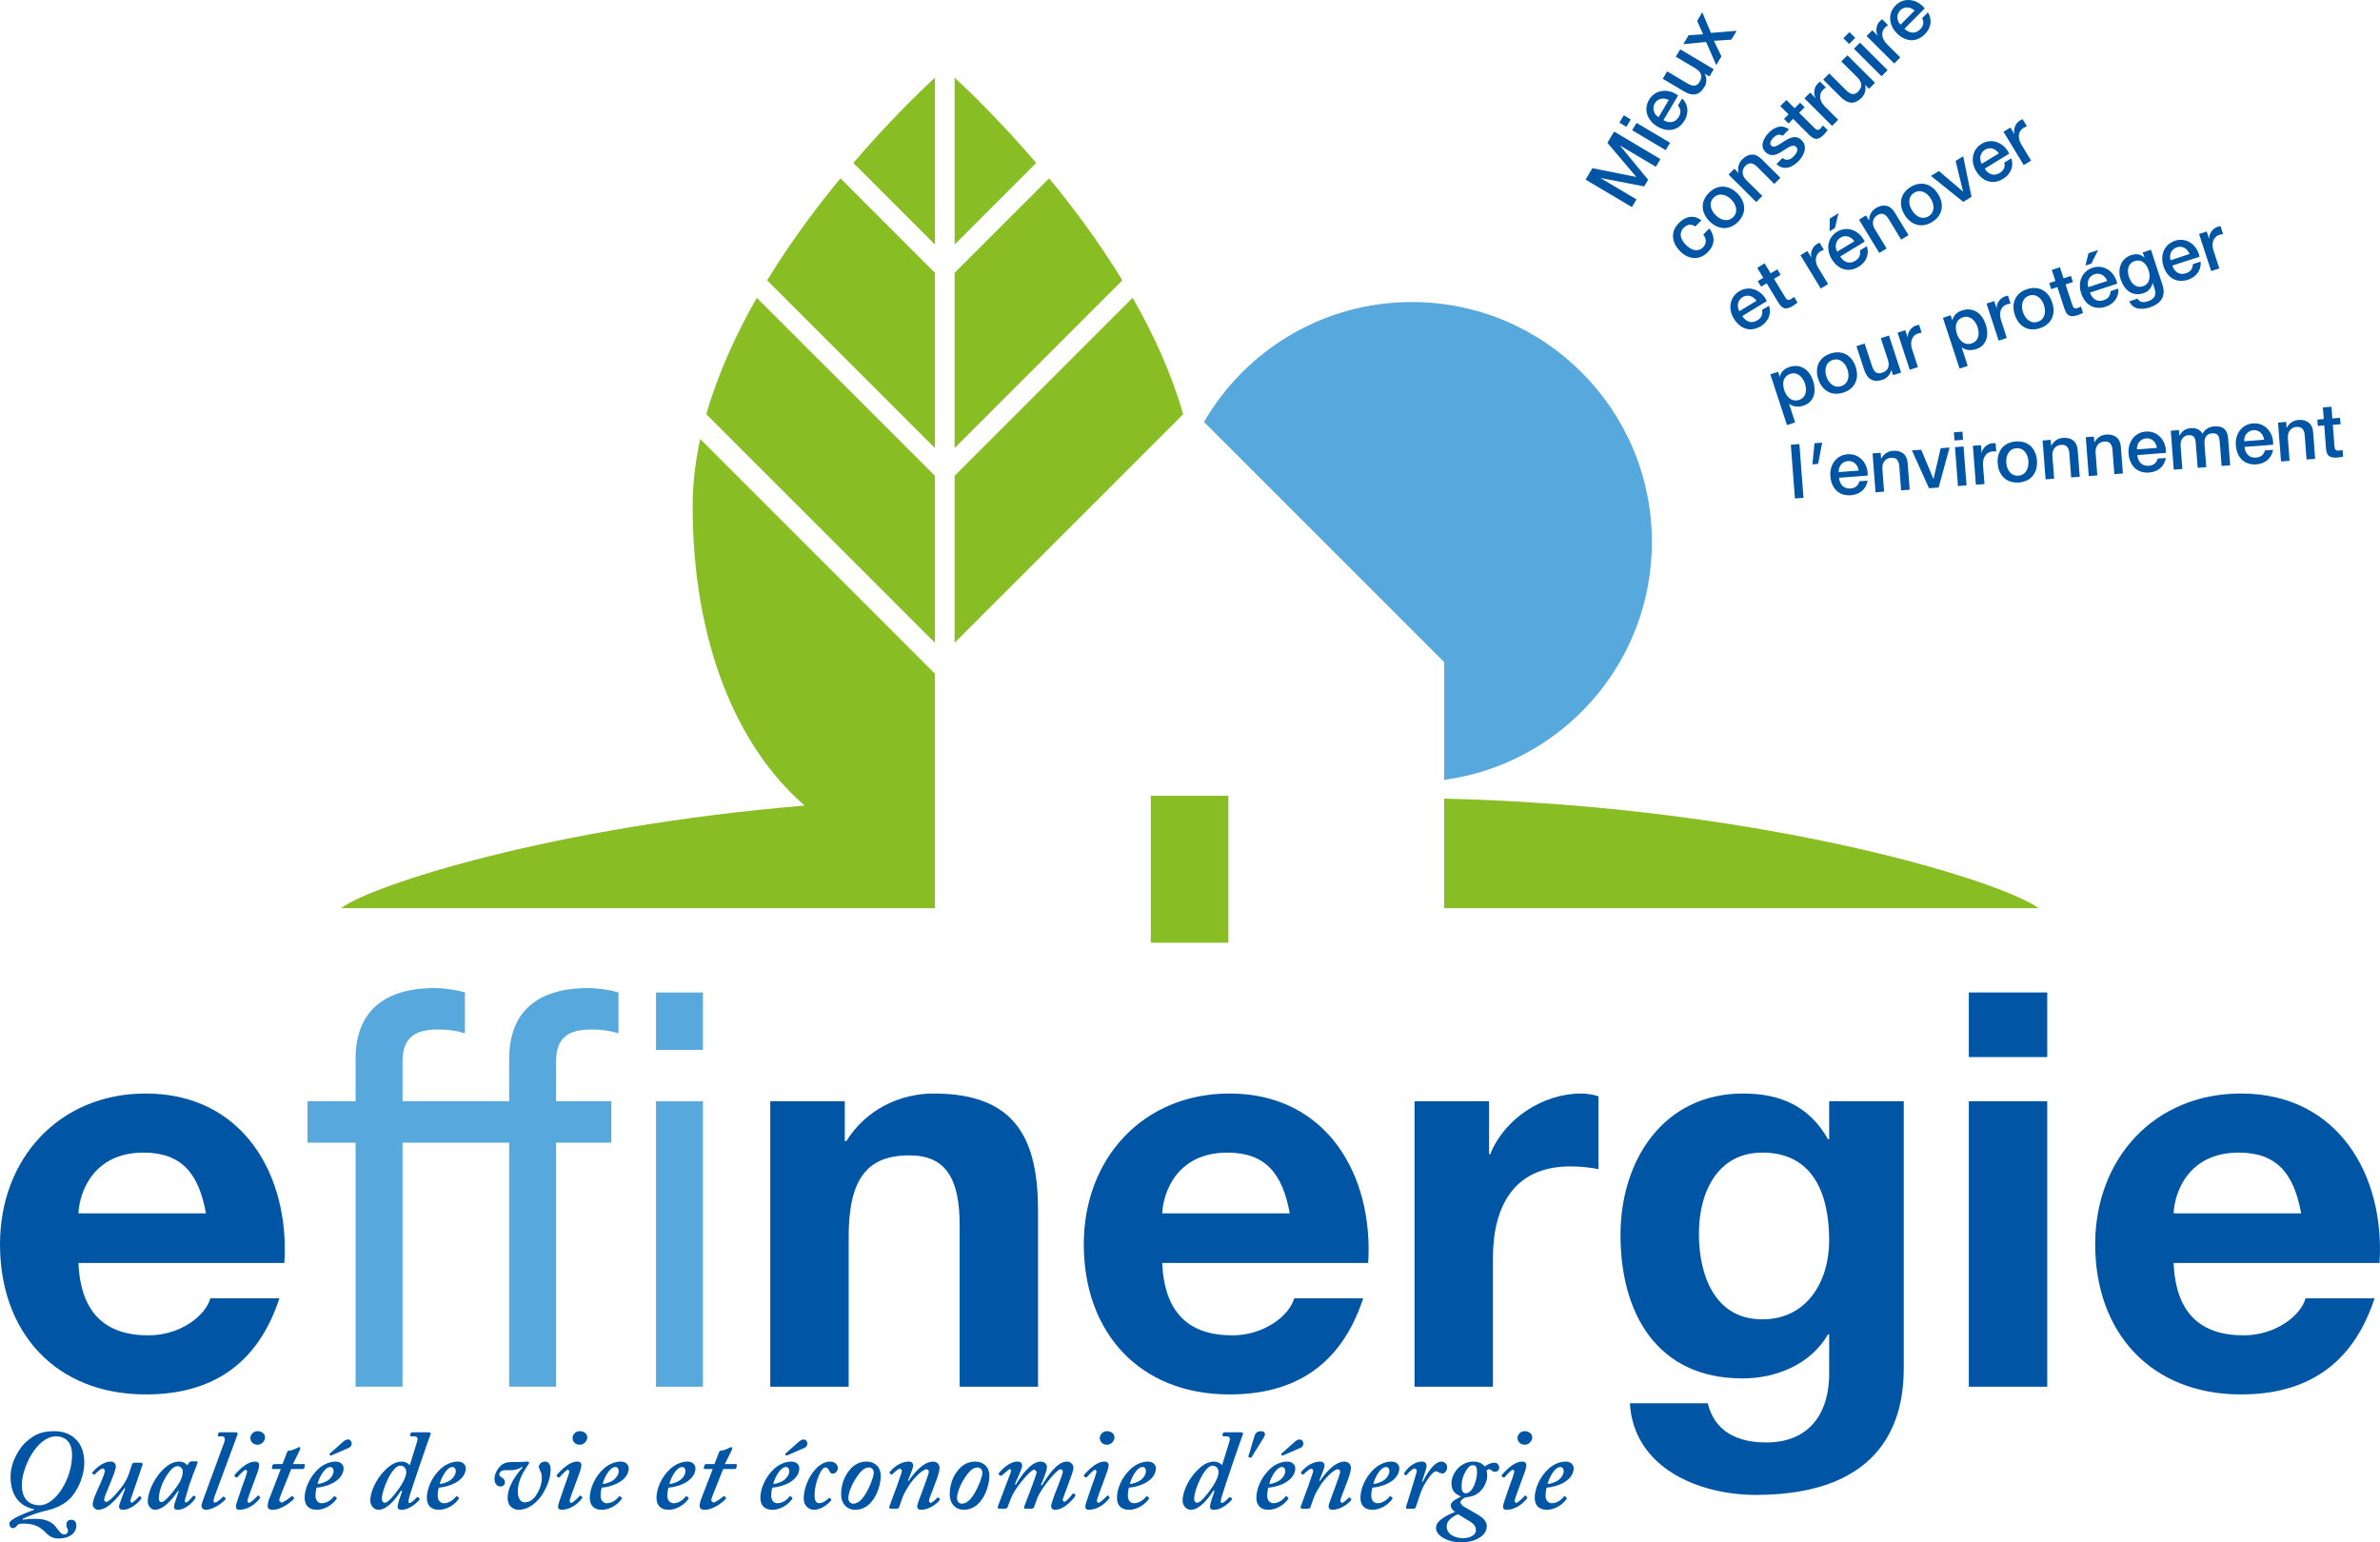 <?xml version="1.0" encoding="UTF-8"?><svg id="Calque_1" xmlns="http://www.w3.org/2000/svg" viewBox="0 0 142.874 92.597"><path d="m12.364,72.85c-.43-2.388-1.457-3.647-3.746-3.647-2.982,0-3.845,2.32-3.909,3.647h7.655Zm-7.655,2.981c.132,2.985,1.592,4.344,4.21,4.344,1.887,0,3.413-1.161,3.711-2.222h4.143c-1.328,4.044-4.143,5.769-8.02,5.769-5.405,0-8.753-3.712-8.753-9.016,0-5.139,3.548-9.051,8.753-9.051,5.834,0,8.649,4.905,8.318,10.176H4.709Z" style="fill:#0056a4;"/><path d="m35.536,61.81c.5,0,1.096.065,1.593.233v-2.455c-.53-.165-1.293-.264-1.824-.264-3.082,0-4.738,1.459-4.738,4.243v2.552h-6.403v-2.387c0-1.49.798-1.922,2.155-1.922.498,0,1.096.065,1.592.233v-2.455c-.531-.165-1.292-.264-1.824-.264-3.082,0-4.74,1.459-4.74,4.243v2.552h-2.884v2.486h2.884v14.652h2.817v-14.652h6.403v14.652h2.816v-14.652h3.316v-2.486h-3.316v-2.387c0-1.49.796-1.922,2.153-1.922" style="fill:#56a8dd;"/><path d="m42.199,63.037h-2.817v-3.447h2.817v3.447Zm-2.818,3.081h2.817v17.141h-2.817v-17.141Z" style="fill:#56a8dd;"/><path d="m46.24,66.118h4.473v2.387h.1c1.195-1.922,3.25-2.85,5.24-2.85,5.003,0,6.262,2.818,6.262,7.063v10.541h-4.705v-9.681c0-2.817-.829-4.21-3.016-4.21-2.553,0-3.648,1.425-3.648,4.906v8.985h-4.706v-17.141Z" style="fill:#0056a4;"/><path d="m77.426,72.85c-.432-2.388-1.459-3.647-3.744-3.647-2.985,0-3.847,2.32-3.914,3.647h7.658Zm-7.658,2.981c.133,2.985,1.592,4.344,4.21,4.344,1.892,0,3.414-1.161,3.713-2.222h4.142c-1.324,4.044-4.142,5.769-8.021,5.769-5.402,0-8.751-3.712-8.751-9.016,0-5.139,3.546-9.051,8.751-9.051,5.834,0,8.652,4.905,8.321,10.176h-12.365Z" style="fill:#0056a4;"/><path d="m84.917,66.118h4.474v3.184h.068c.86-2.156,3.181-3.647,5.468-3.647.333,0,.73.067,1.028.165v4.377c-.431-.1-1.127-.165-1.689-.165-3.449,0-4.643,2.485-4.643,5.503v7.724h-4.706v-17.141Z" style="fill:#0056a4;"/><path d="m109.807,74.474c0-2.786-.96-5.271-4.01-5.271-2.652,0-3.81,2.32-3.81,4.872,0,2.453.927,5.139,3.81,5.139,2.684,0,4.01-2.287,4.01-4.74m4.478,7.688c0,2.82-.996,7.593-8.885,7.593-3.383,0-7.325-1.592-7.557-5.503h4.674c.431,1.757,1.856,2.354,3.512,2.354,2.619,0,3.814-1.791,3.778-4.244v-2.255h-.064c-1.029,1.79-3.083,2.654-5.141,2.654-5.135,0-7.322-3.912-7.322-8.62,0-4.442,2.553-8.486,7.358-8.486,2.254,0,3.979.764,5.105,2.752h.064v-2.289h4.478v16.044Z" style="fill:#0056a4;"/><path d="m122.898,63.467h-4.707v-3.879h4.707v3.879Zm-4.707,2.651h4.707v17.141h-4.707v-17.141Z" style="fill:#0056a4;"/><path d="m138.14,72.85c-.43-2.388-1.459-3.647-3.747-3.647-2.982,0-3.844,2.32-3.91,3.647h7.657Zm-7.657,2.981c.13,2.985,1.589,4.344,4.211,4.344,1.888,0,3.412-1.161,3.712-2.222h4.143c-1.328,4.044-4.143,5.769-8.02,5.769-5.405,0-8.753-3.712-8.753-9.016,0-5.139,3.548-9.051,8.753-9.051,5.834,0,8.649,4.905,8.318,10.176h-12.364Z" style="fill:#0056a4;"/><path d="m4.328,87.354c0-.667-.313-1.114-.965-1.114-1.156,0-2.052,1.876-2.052,2.913,0,1.168.816,1.225,1.06,1.225.977,0,1.957-1.606,1.957-3.024m-2.951,3.893c.152-.027.369-.055.775-.055.68,0,1.02.244,1.224.516.218.3.338.423.478.423.147,0,.23-.123.23-.219l-.043-.161c-.04-.057-.054-.11-.054-.218,0-.163.111-.286.3-.286.232,0,.296.189.296.34,0,.504-.473.786-1.059.786-.337,0-.554-.121-.773-.352-.299-.299-.624-.544-1.345-.544-.206,0-.3.029-.34.07-.081.121-.191.204-.285.204-.163,0-.217-.164-.217-.287,0-.272,1.088-.665,1.482-.816v-.04c-.816-.149-1.413-.774-1.413-1.95,0-.936.597-1.792.924-2.078.406-.34.773-.652,1.696-.652,1.021,0,1.808.625,1.808,1.896,0,.651-.272,1.466-.774,2.064-.38.433-.965.68-1.386.777-.503.106-1.211.351-1.535.527l.011.055Z" style="fill:#0056a4;"/><path d="m7.947,87.863l.094-.04h.463l.068.08-.477,1.387c-.19.544-.273.814-.273.855l.069.082c.096,0,.356-.257.449-.38l.068-.005.081.059v.069c-.066.11-.557.678-1.126.678-.137,0-.218-.08-.218-.204,0-.094.298-.867.373-1.065l-.048-.028c-.271.386-.921,1.297-1.589,1.297-.163,0-.314-.177-.314-.312,0-.256.164-.612.442-1.231.191-.421.293-.737.293-.834l-.121-.109c-.11,0-.368.23-.491.366h-.075l-.073-.066v-.055c.108-.122.551-.653,1.128-.653.189,0,.283.149.283.287,0,.161-.127.522-.386,1.134-.171.402-.319.768-.319.905l.109.107c.229,0,.897-.802,1.073-1.088.123-.189.223-.365.313-.625l.204-.611Z" style="fill:#0056a4;"/><path d="m10.813,88.936c.096-.19.162-.394.162-.611,0-.107-.122-.299-.31-.299-.179,0-.382.162-.557.414-.383.536-.573,1.148-.573,1.53,0,.149.056.217.163.217.258,0,.992-.994,1.115-1.251m1.019-1.195l.04.068c-.123.286-.448,1.156-.501,1.33-.027.123-.287.912-.287.995l.081.081c.096,0,.369-.328.421-.395l.069-.02.081.06v.083c-.067.137-.542.705-1.071.705-.152,0-.219-.066-.219-.177,0-.093.04-.244.285-.951l-.041-.013c-.284.421-.842,1.141-1.399,1.141-.177,0-.421-.204-.421-.487,0-.911.951-2.407,1.861-2.407.299,0,.434.124.517.23l.109-.187.108-.056h.367Z" style="fill:#0056a4;"/><path d="m13.442,86.654c.089-.237.082-.415-.123-.415h-.218l-.026-.054.04-.156.056-.033h1.045l.053.101-1.372,3.709c-.066.177-.136.409,0,.409.137,0,.408-.26.488-.355l.071.015.08.068v.081c-.026.04-.61.624-1.209.624-.121,0-.231-.108-.231-.246,0-.107.148-.487.217-.678l1.129-3.07Z" style="fill:#0056a4;"/><path d="m15.03,86.335c0-.204.191-.408.421-.408.299,0,.461.191.461.379,0,.179-.175.436-.447.436-.3,0-.435-.218-.435-.407m-.055,3.375c-.096.259-.121.369-.121.434l.081.097c.134-.014.488-.381.53-.435l.06-.008.075.076.014.069c-.038.053-.516.705-1.256.705-.144,0-.197-.082-.197-.19,0-.137.123-.448.377-1.209l.191-.531c.057-.19.109-.311.109-.394l-.08-.081c-.11,0-.423.354-.516.462h-.081l-.07-.06-.027-.061c.04-.043.652-.831,1.251-.831.164,0,.244.083.244.217,0,.136-.08.389-.203.708l-.381,1.032Z" style="fill:#0056a4;"/><path d="m16.882,89.697c-.053.15-.121.313-.121.395l.121.123c.157,0,.579-.341.618-.38h.07l.075.079.011.056c-.079.11-.689.679-1.303.679-.201,0-.286-.11-.286-.204,0-.123.029-.258.069-.381l.721-1.862h-.504l-.038-.068.051-.174.07-.056h.523l.277-.721c.029-.067.055-.081.176-.093.139-.015.409-.136.463-.178l.109-.041.042.138-.442.895h.698l.028.067-.054.199-.069.032h-.705l-.6,1.495Z" style="fill:#0056a4;"/><path d="m19.885,87.388h-.055l-.048-.06.009-.049.815-.721c.093-.081.189-.134.283-.134.219,0,.354.373.029.514l-1.033.45Zm-.822,1.711c.123,0,.448-.081.678-.257.15-.123.285-.326.285-.517,0-.123-.054-.244-.202-.244-.342,0-.681.653-.761,1.018m1.134.81l.021.062c-.15.244-.611.677-1.209.677-.448,0-.721-.246-.721-.72,0-.529.287-1.249.842-1.753.273-.245.652-.421,1.019-.421.313,0,.477.206.477.402,0,.346-.233.658-.625.877-.367.189-.734.271-.992.285-.027.068-.067.259-.067.502,0,.272.175.435.365.435.313,0,.584-.204.734-.408l.054-.013.102.075Z" style="fill:#0056a4;"/><path d="m24.022,87.998c-.477,0-1.1,1.441-1.1,1.999,0,.148.082.231.176.231.204,0,.595-.491.855-.858.19-.257.435-.705.435-.978,0-.209-.129-.394-.366-.394m1.724-2.003c.095,0,.123.067.103.115-.103.245-1.189,3.41-1.296,3.833-.044.202-.058.298.039.298.108,0,.395-.298.433-.34l.075-.006.089.076v.066c-.053.068-.544.612-1.086.612-.15,0-.233-.053-.233-.176,0-.165.139-.572.273-.953l-.067-.027c-.327.531-.857,1.156-1.346,1.156-.299,0-.503-.271-.503-.557,0-.476.313-1.249.876-1.813.177-.177.539-.525,1.011-.525.193,0,.369.082.486.218l.455-1.473c.04-.123,0-.26-.178-.26h-.203l-.054-.04.025-.164.11-.04h.991Z" style="fill:#0056a4;"/><path d="m26.4,89.099c.121,0,.448-.081.676-.257.15-.123.287-.326.287-.517,0-.123-.054-.244-.202-.244-.34,0-.681.653-.761,1.018m1.134.81l.019.062c-.148.244-.611.677-1.209.677-.45,0-.719-.246-.719-.72,0-.529.285-1.249.84-1.753.273-.245.654-.421,1.021-.421.311,0,.475.206.475.402,0,.346-.231.658-.625.877-.367.189-.732.271-.992.285-.027.068-.067.259-.067.502,0,.272.175.435.365.435.313,0,.584-.204.734-.408l.054-.013.104.075Z" style="fill:#0056a4;"/><path d="m30.352,88.271c-.259,0-.366.109-.381.257.015.11.122.164.192.206.04.024.147.107.147.258,0,.148-.081.257-.284.257-.149,0-.341-.136-.341-.461,0-.288.178-.572.271-.68.137-.149.287-.327.776-.327.761,0,.842-.028.926-.028.081,0,.147.042.081.137-.26.407-.655.939-.655,1.665,0,.461.21.646.395.646.272,0,.464-.121.611-.3.286-.367.435-.776.435-1.167,0-.177-.02-.3-.086-.397l-.096-.256c0-.137.121-.328.393-.328.218,0,.319.245.319.435,0,.396-.095.857-.447,1.455-.325.544-.869,1.006-1.481,1.006-.206,0-.353-.081-.485-.212-.094-.086-.169-.276-.169-.494,0-.246.069-.53.178-.77.189-.427.509-.836.721-1.065l-.043-.041c-.134.135-.447.204-.638.204h-.339Z" style="fill:#0056a4;"/><path d="m34.371,86.335c0-.204.19-.408.421-.408.3,0,.463.191.463.379,0,.179-.177.436-.45.436-.298,0-.434-.218-.434-.407m-.054,3.375c-.094.259-.123.369-.123.434l.083.097c.136-.014.49-.381.528-.435l.062-.008.077.076.013.069c-.042.053-.519.705-1.259.705-.142,0-.196-.082-.196-.19,0-.137.121-.448.381-1.209l.19-.531c.054-.19.109-.311.109-.394l-.084-.081c-.106,0-.419.354-.515.462h-.081l-.067-.06-.027-.061c.038-.043.651-.831,1.249-.831.162,0,.244.083.244.217,0,.136-.082.389-.203.708l-.381,1.032Z" style="fill:#0056a4;"/><path d="m36.178,89.099c.123,0,.45-.081.68-.257.15-.123.285-.326.285-.517,0-.123-.054-.244-.203-.244-.341,0-.679.653-.762,1.018m1.137.81l.019.062c-.151.244-.612.677-1.209.677-.447,0-.721-.246-.721-.72,0-.529.287-1.249.842-1.753.272-.245.654-.421,1.02-.421.312,0,.476.206.476.402,0,.346-.232.658-.625.877-.367.189-.733.271-.992.285-.028.068-.07.259-.07.502,0,.272.18.435.367.435.315,0,.586-.204.735-.408l.055-.013.103.075Z" style="fill:#0056a4;"/><path d="m40.185,89.099c.121,0,.45-.081.678-.257.15-.123.287-.326.287-.517,0-.123-.054-.244-.204-.244-.34,0-.68.653-.761,1.018m1.136.81l.02.062c-.151.244-.612.677-1.211.677-.449,0-.719-.246-.719-.72,0-.529.284-1.249.842-1.753.272-.245.653-.421,1.018-.421.314,0,.478.206.478.402,0,.346-.232.658-.627.877-.365.189-.733.271-.992.285-.026.068-.068.259-.068.502,0,.272.177.435.367.435.313,0,.584-.204.735-.408l.053-.013.104.075Z" style="fill:#0056a4;"/><path d="m42.816,89.697c-.054.15-.123.313-.123.395l.123.123c.155,0,.577-.341.617-.38h.069l.071.079.015.056c-.081.11-.691.679-1.303.679-.203,0-.286-.11-.286-.204,0-.123.027-.258.067-.381l.721-1.862h-.502l-.042-.068.055-.174.068-.056h.523l.279-.721c.029-.067.053-.081.176-.093.135-.015.408-.136.462-.178l.108-.041.042.138-.442.895h.699l.029.067-.054.199-.069.032h-.705l-.598,1.495Z" style="fill:#0056a4;"/><path d="m47.242,87.388h-.053l-.051-.06.009-.049.816-.721c.094-.081.191-.134.284-.134.217,0,.355.373.028.514l-1.033.45Zm-.821,1.711c.121,0,.448-.081.678-.257.149-.123.285-.326.285-.517,0-.123-.056-.244-.204-.244-.338,0-.678.653-.759,1.018m1.134.81l.02.062c-.15.244-.612.677-1.211.677-.447,0-.718-.246-.718-.72,0-.529.285-1.249.841-1.753.272-.245.651-.421,1.02-.421.312,0,.476.206.476.402,0,.346-.232.658-.625.877-.367.189-.735.271-.994.285-.026.068-.066.259-.066.502,0,.272.175.435.365.435.315,0,.585-.204.735-.408l.053-.013.104.075Z" style="fill:#0056a4;"/><path d="m49.891,89.997l.014.067c-.102.151-.545.585-1.046.585-.271,0-.611-.212-.611-.673,0-.952.74-2.222,1.582-2.222.351,0,.469.26.469.381,0,.19-.15.341-.285.341-.109,0-.19-.042-.232-.165-.041-.093-.102-.204-.21-.204-.15,0-.279.164-.408.464-.171.405-.265.828-.265,1.194,0,.34.1.489.279.489.217,0,.482-.202.563-.299l.054-.026.096.068Z" style="fill:#0056a4;"/><path d="m51.989,89.649c.25-.427.462-.993.462-1.234,0-.152-.096-.308-.292-.308-.279,0-.539.239-.869.796-.225.38-.362.786-.362,1.059,0,.183.137.319.287.319.265,0,.509-.19.774-.632m-1.495.069c0-.571.19-1.115.571-1.53.271-.298.598-.434.965-.434.394,0,.842.244.842.857,0,.434-.177,1.14-.585,1.588-.257.299-.571.449-.978.449-.402,0-.815-.305-.815-.93" style="fill:#0056a4;"/><path d="m53.958,90.539l-.095.042h-.434l-.055-.088.463-1.257c.147-.434.31-.856.31-.952l-.101-.109c-.121,0-.388.244-.495.353l-.063.008-.072-.075-.016-.068c.097-.122.545-.639,1.162-.639.198,0,.258.137.258.23,0,.15-.197.615-.318.912l.041.027c.203-.312.83-1.169,1.474-1.169.251,0,.385.19.385.38,0,.177-.086.496-.364,1.196-.178.45-.273.707-.273.803l.083.108c.093,0,.353-.23.42-.327l.081.015.068.055v.08c-.079.11-.557.585-1.127.585-.15,0-.232-.081-.232-.204s.19-.584.407-1.181c.101-.288.294-.803.294-.884,0-.109-.061-.163-.157-.163-.203,0-.775.542-1.059,1.006-.137.217-.258.42-.368.691l-.217.625Z" style="fill:#0056a4;"/><path d="m58.508,89.649c.25-.427.464-.993.464-1.234,0-.152-.096-.308-.296-.308-.275,0-.533.239-.867.796-.224.38-.358.786-.358,1.059,0,.183.134.319.283.319.264,0,.508-.19.774-.632m-1.495.069c0-.571.189-1.115.572-1.53.272-.298.597-.434.963-.434.395,0,.845.244.845.857,0,.434-.178,1.14-.585,1.588-.26.299-.571.449-.981.449-.399,0-.814-.305-.814-.93" style="fill:#0056a4;"/><path d="m60.357,89.236c.156-.421.347-.85.347-.951l-.088-.096-.49.408h-.083l-.082-.068-.013-.068c.137-.163.624-.707,1.12-.707.206,0,.294.095.294.244,0,.191-.38.954-.438,1.115l.058.026c.284-.474.882-1.385,1.494-1.385.231,0,.374.158.374.319,0,.252-.252.836-.361,1.08l.055.028c.367-.57.896-1.427,1.521-1.427.244,0,.375.211.375.369,0,.196-.171.583-.375,1.167-.135.393-.272.679-.272.79l.083.094c.149,0,.475-.436.516-.491l.054-.018.097.058.012.097c-.029.041-.599.829-1.223.829-.151,0-.232-.11-.232-.204,0-.15.151-.571.41-1.223.209-.53.29-.761.29-.87,0-.081-.046-.136-.141-.136-.164,0-.709.613-1.13,1.25-.04.068-.163.245-.257.477l-.212.583-.101.056h-.429l-.066-.071.429-1.126c.175-.476.344-.924.344-1.018l-.142-.136c-.164,0-.694.57-1.086,1.14-.095.136-.206.326-.314.572l-.224.583-.099.056h-.43l-.056-.083.471-1.263Z" style="fill:#0056a4;"/><path d="m66.022,86.335c0-.204.19-.408.421-.408.3,0,.461.191.461.379,0,.179-.177.436-.448.436-.3,0-.434-.218-.434-.407m-.056,3.375c-.094.259-.119.369-.119.434l.079.097c.136-.014.49-.381.53-.435l.061-.008.076.076.013.069c-.042.053-.515.705-1.259.705-.142,0-.196-.082-.196-.19,0-.137.123-.448.381-1.209l.19-.531c.056-.19.109-.311.109-.394l-.084-.081c-.106,0-.419.354-.515.462h-.081l-.067-.06-.027-.061c.04-.043.651-.831,1.249-.831.162,0,.246.083.246.217,0,.136-.084.389-.205.708l-.381,1.032Z" style="fill:#0056a4;"/><path d="m67.828,89.099c.123,0,.448-.081.681-.257.147-.123.284-.326.284-.517,0-.123-.054-.244-.206-.244-.338,0-.678.653-.759,1.018m1.134.81l.02.062c-.149.244-.612.677-1.209.677-.447,0-.721-.246-.721-.72,0-.529.286-1.249.846-1.753.27-.245.649-.421,1.016-.421.316,0,.475.206.475.402,0,.346-.229.658-.625.877-.365.189-.732.271-.991.285-.028.068-.066.259-.066.502,0,.272.175.435.365.435.314,0,.584-.204.736-.408l.052-.013.102.075Z" style="fill:#0056a4;"/><path d="m72.786,87.998c-.477,0-1.101,1.441-1.101,1.999,0,.148.082.231.179.231.201,0,.597-.491.852-.858.193-.257.435-.705.435-.978,0-.209-.129-.394-.365-.394m1.726-2.003c.096,0,.123.067.1.115-.1.245-1.186,3.41-1.296,3.833-.04.202-.056.298.041.298.109,0,.393-.298.434-.34l.075-.006.09.076v.066c-.055.068-.546.612-1.089.612-.151,0-.231-.053-.231-.176,0-.165.138-.572.273-.953l-.069-.027c-.325.531-.856,1.156-1.346,1.156-.298,0-.502-.271-.502-.557,0-.476.312-1.249.877-1.813.177-.177.536-.525,1.013-.525.189,0,.365.082.482.218l.454-1.473c.042-.123,0-.26-.177-.26h-.203l-.054-.04.026-.164.108-.04h.994Z" style="fill:#0056a4;"/><path d="m74.929,87.475c.096-.271.335-1.153.411-1.344.087-.163.226-.203.389-.203.136,0,.222.081.204.23-.01.108-.583.952-.821,1.373l-.183-.056Z" style="fill:#0056a4;"/><path d="m77.016,87.388h-.053l-.049-.06.009-.049.813-.721c.097-.081.192-.134.285-.134.219,0,.354.373.03.514l-1.035.45Zm-.821,1.711c.121,0,.448-.081.677-.257.151-.123.286-.326.286-.517,0-.123-.054-.244-.202-.244-.34,0-.68.653-.761,1.018m1.134.81l.02.062c-.149.244-.612.677-1.208.677-.448,0-.719-.246-.719-.72,0-.529.283-1.249.841-1.753.27-.245.651-.421,1.018-.421.312,0,.476.206.476.402,0,.346-.232.658-.625.877-.366.189-.733.271-.991.285-.029.068-.069.259-.069.502,0,.272.18.435.365.435.315,0,.586-.204.736-.408l.054-.013.102.075Z" style="fill:#0056a4;"/><path d="m78.652,90.539l-.095.042h-.434l-.053-.088.461-1.257c.149-.434.31-.856.31-.952l-.098-.109c-.124,0-.388.244-.497.353l-.062.008-.075-.075-.013-.068c.094-.122.544-.639,1.16-.639.198,0,.258.137.258.23,0,.15-.195.615-.318.912l.042.027c.203-.312.828-1.169,1.475-1.169.251,0,.385.19.385.38,0,.177-.088.496-.367,1.196-.177.45-.272.707-.272.803l.083.108c.093,0,.352-.23.422-.327l.079.015.07.055v.08c-.081.11-.559.585-1.129.585-.15,0-.23-.081-.23-.204s.19-.584.405-1.181c.103-.288.294-.803.294-.884,0-.109-.06-.163-.156-.163-.204,0-.775.542-1.059,1.006-.137.217-.258.42-.367.691l-.219.625Z" style="fill:#0056a4;"/><path d="m82.442,89.099c.121,0,.45-.081.679-.257.151-.123.286-.326.286-.517,0-.123-.054-.244-.204-.244-.34,0-.678.653-.761,1.018m1.136.81l.02.062c-.151.244-.612.677-1.209.677-.45,0-.722-.246-.722-.72,0-.529.285-1.249.845-1.753.27-.245.651-.421,1.016-.421.313,0,.475.206.475.402,0,.346-.229.658-.623.877-.366.189-.736.271-.991.285-.028.068-.07.259-.07.502,0,.272.177.435.367.435.312,0,.586-.204.735-.408l.053-.013.104.075Z" style="fill:#0056a4;"/><path d="m84.443,90.582l-.052-.057.338-1.098c.102-.34.327-1.034.327-1.156l-.123-.109c-.121,0-.394.258-.49.396l-.067.012-.081-.052v-.071c.123-.202.517-.693,1.072-.693.204,0,.274.137.274.26,0,.121-.124.474-.274.922l.049.029c.176-.38.659-1.211,1.107-1.211.19,0,.353.137.353.341s-.163.38-.286.38l-.202-.055c-.055-.039-.096-.081-.19-.081-.19,0-.571.556-.775.951-.069.149-.142.326-.217.558l-.233.692-.08.042h-.45Z" style="fill:#0056a4;"/><path d="m88.601,91.876c0-.298-.19-.427-.475-.596-.069-.04-.503-.299-.605-.367-.416.19-.673.421-.673.732,0,.477.488.708.992.708.338,0,.761-.156.761-.477m.067-3.49c0-.264-.053-.416-.244-.416-.15,0-.258.083-.375.266-.263.42-.305.693-.305,1.04,0,.257.083.38.244.38.423,0,.68-.788.68-1.27m-2.46,3.369c0-.217.083-.354.286-.515.273-.231.652-.382.858-.463-.206-.148-.26-.271-.26-.408,0-.15.19-.311.585-.501l.013-.016v-.011c-.312-.123-.558-.327-.558-.796,0-.504.477-1.292,1.333-1.292.407,0,.597.217.667.292.107-.08.338-.223.569-.223.219,0,.299.175.299.3,0,.121-.08.244-.246.244-.108,0-.175-.042-.23-.096l-.121-.069-.164.083c.027.082.041.232.041.346,0,.326-.287,1.115-1.073,1.238-.15.026-.244.04-.258.04-.137.067-.286.204-.286.311l.139.19c.119.089.461.258.935.545.408.244.516.474.516.68,0,.163-.068.488-.49.719-.256.15-.569.244-1.086.244-.802,0-1.469-.407-1.469-.842" style="fill:#0056a4;"/><path d="m91.098,86.335c0-.204.19-.408.421-.408.3,0,.464.191.464.379,0,.179-.178.436-.449.436-.298,0-.436-.218-.436-.407m-.052,3.375c-.096.259-.123.369-.123.434l.081.097c.136-.014.488-.381.53-.435l.06-.008.077.076.011.069c-.038.053-.515.705-1.255.705-.144,0-.198-.082-.198-.19,0-.137.123-.448.381-1.209l.19-.531c.054-.19.108-.311.108-.394l-.081-.081c-.11,0-.421.354-.517.462h-.081l-.067-.06-.027-.061c.04-.043.652-.831,1.249-.831.164,0,.245.083.245.217,0,.136-.081.389-.206.708l-.377,1.032Z" style="fill:#0056a4;"/><path d="m92.906,89.099c.121,0,.448-.081.68-.257.149-.123.284-.326.284-.517,0-.123-.055-.244-.202-.244-.342,0-.681.653-.762,1.018m1.135.81l.019.062c-.148.244-.612.677-1.207.677-.451,0-.721-.246-.721-.72,0-.529.287-1.249.842-1.753.271-.245.652-.421,1.018-.421.314,0,.478.206.478.402,0,.346-.234.658-.625.877-.367.189-.737.271-.992.285-.03.068-.07.259-.07.502,0,.272.178.435.365.435.316,0,.587-.204.737-.408l.053-.013.103.075Z" style="fill:#0056a4;"/><rect x="69.083" y="47.78" width="4.657" height="8.823" style="fill:#89bd24;"/><path d="m86.694,54.527h35.683c-2.136-1.606-16.486-6.113-35.683-6.579v6.579Z" style="fill:#89bd24;"/><path d="m67.994,17.879l-10.688,10.688v10.023l13.72-13.721c-.691-2.425-1.769-4.783-3.032-6.99" style="fill:#89bd24;"/><path d="m62.979,10.706l-5.672,5.673v10.523l10.07-10.07c-1.378-2.261-2.924-4.336-4.398-6.126" style="fill:#89bd24;"/><path d="m46.052,16.832l10.072,10.07v-10.523l-5.672-5.673c-1.475,1.791-3.02,3.866-4.4,6.126" style="fill:#89bd24;"/><path d="m42.402,24.87l13.722,13.721v-10.023l-10.692-10.688c-1.259,2.207-2.337,4.565-3.03,6.99" style="fill:#89bd24;"/><path d="m41.581,30.39c0,8.224,2.67,14.465,6.722,17.977-15.17,1.264-25.998,4.78-27.832,6.16h35.653v-14.079l-14.093-14.093c-.287,1.336-.45,2.686-.45,4.035" style="fill:#89bd24;"/><path d="m57.307,4.66v10.021l4.897-4.897c-2.11-2.463-3.984-4.276-4.897-5.124" style="fill:#89bd24;"/><path d="m51.227,9.783l4.898,4.898V4.659c-.915.849-2.789,2.662-4.898,5.124" style="fill:#89bd24;"/><path d="m84.755,18.135c-5.33,0-9.982,2.898-12.478,7.2l14.417,14.417v7.072c7.041-.947,12.471-6.976,12.471-14.278,0-7.959-6.45-14.411-14.41-14.411" style="fill:#56a8dd;"/><polygon points="95.185 10.785 95.592 10.099 98.224 10.624 98.226 10.617 96.494 8.577 96.896 7.899 99.676 9.55 99.402 10.013 97.257 8.741 97.252 8.747 98.939 10.792 98.703 11.192 96.098 10.69 96.094 10.699 98.24 11.972 97.964 12.433 95.185 10.785" style="fill:#0056a4;"/><path d="m97.214,7.365l.263-.442.419.25-.263.444-.419-.252Zm.767.456l.263-.443,2.013,1.195-.264.442-2.012-1.194Z" style="fill:#0056a4;"/><path d="m100.179,6.003c-.287-.149-.652-.109-.834.19-.18.307-.072.657.222.846l.612-1.036Zm-.32,1.209c.314.188.695.184.917-.187.151-.256.13-.48-.045-.689l.251-.42c.382.358.404.877.144,1.317-.373.631-1.025.724-1.646.357-.569-.34-.841-1.005-.482-1.604.375-.634,1.177-.685,1.738-.252l-.877,1.478Z" style="fill:#0056a4;"/><path d="m102.877,4.157l-.256.437-.282-.167-.004.007c.138.228.127.549-.006.77-.311.527-.712.595-1.234.283l-1.279-.757.264-.444,1.234.732c.356.211.57.144.713-.098.22-.371.056-.636-.257-.821l-1.169-.693.266-.443,2.01,1.194Z" style="fill:#0056a4;"/><polygon points="102.42 2.519 101.051 2.652 101.371 2.114 102.24 2.06 101.884 1.253 102.187 .738 102.71 1.976 104.252 1.848 103.934 2.381 102.887 2.45 103.339 3.386 103.028 3.908 102.42 2.519" style="fill:#0056a4;"/><path d="m101.77,13.6c-.231-.173-.49-.134-.689.068-.189.19-.355.555.149,1.057.275.275.688.444,1.006.126.211-.212.218-.499.015-.771l.363-.367c.363.496.335.998-.091,1.426-.517.521-1.17.438-1.655-.048-.503-.499-.623-1.162-.079-1.706.383-.387.902-.52,1.344-.15l-.363.365Z" style="fill:#0056a4;"/><path d="m103.928,11.975c-.283-.284-.726-.436-1.053-.11-.327.327-.171.771.115,1.054.289.288.731.44,1.057.112.325-.326.169-.768-.119-1.056m-1.303,1.311c-.508-.507-.569-1.176-.038-1.707.53-.533,1.201-.475,1.706.03.51.51.573,1.179.043,1.711-.531.532-1.2.473-1.711-.034" style="fill:#0056a4;"/><path d="m103.769,10.481l.345-.348.245.244h.013c-.076-.291,0-.592.218-.81.358-.36.777-.396,1.15-.025l1.139,1.134-.367.366-1.04-1.04c-.266-.251-.481-.259-.694-.045-.243.244-.207.592.035.836l.98.973-.365.365-1.659-1.65Z" style="fill:#0056a4;"/><path d="m107.004,9.485c.232.191.469.108.663-.088.139-.138.348-.408.148-.587-.203-.181-.488.063-.817.267-.325.213-.682.379-1.02.045-.363-.362-.085-.865.216-1.166.339-.339.785-.508,1.2-.186l-.38.382c-.204-.14-.397-.043-.556.117-.106.105-.275.327-.131.471.179.179.475-.066.802-.274.327-.205.691-.379,1.019-.054.396.394.144.936-.199,1.278-.416.418-.911.543-1.308.16l.363-.365Z" style="fill:#0056a4;"/><path d="m107.094,7.141l.277-.276-.498-.495.364-.367.496.495.331-.33.272.272-.331.331.888.882c.148.15.241.213.404.05l.139-.166.282.28-.217.256c-.381.382-.597.307-.881.039l-.977-.976-.276.276-.273-.271Z" style="fill:#0056a4;"/><path d="m108.324,5.906l.342-.344.321.322.006-.008c-.135-.217-.107-.623.117-.849l.147-.128.353.351-.173.141c-.25.251-.244.651.121,1.015l.79.786-.365.366-1.659-1.652Z" style="fill:#0056a4;"/><path d="m112.559,4.971l-.357.36-.233-.229-.008.007c.079.255-.011.562-.192.746-.431.433-.834.4-1.269-.03l-1.051-1.047.363-.367,1.017,1.012c.294.291.515.278.715.079.304-.304.21-.601-.046-.857l-.963-.959.365-.365,1.659,1.65Z" style="fill:#0056a4;"/><path d="m110.658,2.295l.367-.365.346.345-.364.366-.349-.346Zm.634.631l.363-.366,1.659,1.652-.363.365-1.659-1.651Z" style="fill:#0056a4;"/><path d="m112.054,2.162l.34-.343.323.318.006-.005c-.136-.217-.108-.625.114-.849l.149-.128.351.351-.171.143c-.25.249-.244.649.121,1.013l.79.787-.365.365-1.658-1.652Z" style="fill:#0056a4;"/><path d="m114.938.631c-.244-.217-.609-.267-.855-.021-.254.256-.232.619.004.875l.851-.854Zm-.609,1.093c.259.258.63.349.935.043.211-.211.245-.432.127-.678l.345-.347c.282.44.177.95-.185,1.312-.517.522-1.17.451-1.68-.056-.471-.47-.569-1.181-.076-1.674.52-.525,1.311-.374,1.748.18l-1.214,1.22Z" style="fill:#0056a4;"/><path d="m105.447,18.058c-.186-.27-.529-.405-.825-.225-.309.188-.375.545-.206.852l1.031-.627Zm-.853.916c.189.312.529.488.897.264.255-.155.342-.362.285-.628l.419-.254c.169.495-.055.965-.493,1.23-.626.382-1.243.159-1.618-.456-.345-.568-.27-1.281.325-1.644.63-.383,1.364-.051,1.654.592l-1.469.896Z" style="fill:#0056a4;"/><path d="m105.52,16.884l.334-.203-.362-.6.439-.269.363.6.399-.241.201.328-.398.242.648,1.067c.112.182.184.265.382.146l.175-.129.209.34c-.095.067-.177.138-.274.198-.461.28-.655.154-.865-.174l-.717-1.18-.33.203-.204-.328Z" style="fill:#0056a4;"/><path d="m108.084,15.325l.415-.252.235.386.009-.005c-.081-.243.044-.631.317-.796.099-.062.131-.069.171-.089l.258.424-.2.097c-.302.183-.392.573-.125,1.013l.579.951-.441.27-1.218-1.999Z" style="fill:#0056a4;"/><path d="m111.321,14.485c-.186-.268-.528-.406-.824-.223-.306.184-.375.545-.206.848l1.03-.625Zm-.851.915c.188.315.53.489.897.265.254-.155.341-.361.285-.63l.417-.252c.169.495-.052.965-.491,1.231-.627.379-1.245.159-1.618-.457-.347-.569-.27-1.282.323-1.644.631-.385,1.363-.051,1.656.594l-1.469.893Zm-.625-2.28l.521-.316-.213.886-.319.196.011-.766Z" style="fill:#0056a4;"/><path d="m111.598,13.187l.419-.254.177.294.013.003c-.004-.3.143-.573.406-.735.432-.263.85-.198,1.122.25l.834,1.372-.439.269-.765-1.256c-.199-.308-.404-.37-.666-.212-.292.179-.34.527-.161.821l.717,1.18-.44.267-1.217-1.999Z" style="fill:#0056a4;"/><path d="m115.911,11.93c-.209-.344-.603-.599-.998-.358-.394.241-.349.706-.138,1.049.209.35.604.604.998.363.394-.24.349-.706.138-1.054m-1.58.961c-.371-.611-.271-1.275.371-1.667.64-.39,1.278-.172,1.651.438.373.615.273,1.279-.369,1.669-.642.392-1.276.175-1.653-.44" style="fill:#0056a4;"/><polygon points="115.915 10.561 116.394 10.269 117.835 11.497 117.843 11.492 117.396 9.661 117.853 9.383 118.353 11.816 117.857 12.119 115.915 10.561" style="fill:#0056a4;"/><path d="m119.995,9.208c-.185-.27-.528-.404-.826-.224-.305.187-.373.544-.204.85l1.03-.626Zm-.85.916c.187.313.526.488.896.264.252-.156.339-.362.283-.628l.418-.254c.17.496-.053.965-.491,1.229-.626.383-1.245.16-1.618-.455-.345-.568-.27-1.282.324-1.644.631-.383,1.364-.05,1.656.592l-1.468.896Z" style="fill:#0056a4;"/><path d="m120.271,7.911l.415-.252.234.388.008-.005c-.078-.243.045-.632.316-.796.1-.062.13-.07.173-.09l.259.425-.202.096c-.301.184-.392.574-.123,1.014l.577.952-.44.269-1.217-2.001Z" style="fill:#0056a4;"/><path d="m107.48,22.444c-.413.135-.521.517-.365.992.145.447.484.707.881.578.445-.146.486-.598.357-.984-.132-.406-.468-.719-.873-.586m-1.203.031l.463-.152.1.301.007-.002c.057-.299.286-.495.572-.587.701-.23,1.216.193,1.427.843.197.597.079,1.26-.576,1.476-.284.092-.624.089-.861-.107l-.008.003.364,1.111-.49.161-.998-3.047Z" style="fill:#0056a4;"/><path d="m110.907,22.188c-.125-.383-.45-.719-.888-.576-.44.144-.502.607-.379.99.129.388.454.724.892.58.44-.143.504-.607.375-.994m-1.755.575c-.223-.68.025-1.305.74-1.538.715-.234,1.284.122,1.507.802.226.684-.024,1.309-.738,1.542-.715.234-1.283-.122-1.509-.806" style="fill:#0056a4;"/><path d="m114.125,22.37l-.482.156-.101-.308-.009.002c-.048.262-.264.497-.511.577-.581.189-.924-.023-1.115-.603l-.463-1.41.491-.16.448,1.362c.126.394.332.484.599.396.41-.135.461-.444.347-.785l-.423-1.292.492-.162.727,2.227Z" style="fill:#0056a4;"/><path d="m113.914,19.974l.461-.149.141.43.006-.004c-.02-.255.19-.605.491-.703.112-.037.145-.038.191-.048l.153.473-.216.048c-.337.11-.515.469-.352.959l.344,1.058-.49.163-.729-2.227Z" style="fill:#0056a4;"/><path d="m117.841,19.05c-.413.136-.519.518-.367.992.148.447.486.708.882.578.448-.145.487-.598.358-.984-.133-.405-.469-.718-.873-.586m-1.205.033l.467-.153.098.301.008-.002c.054-.299.286-.494.57-.587.702-.231,1.217.193,1.429.842.196.598.079,1.261-.579,1.477-.282.092-.624.09-.859-.106l-.008.003.362,1.111-.488.161-1-3.047Z" style="fill:#0056a4;"/><path d="m119.254,18.227l.459-.152.143.431.006-.003c-.022-.255.188-.605.491-.703.112-.037.145-.038.189-.048l.152.474-.215.047c-.337.11-.514.467-.352.959l.344,1.058-.489.161-.728-2.224Z" style="fill:#0056a4;"/><path d="m122.704,18.325c-.123-.383-.448-.72-.888-.576-.436.144-.5.607-.375.99.127.388.451.724.89.58.438-.145.502-.607.373-.994m-1.753.575c-.223-.681.024-1.306.74-1.539.715-.233,1.283.124,1.505.803.225.684-.025,1.309-.738,1.542-.715.236-1.284-.122-1.507-.806" style="fill:#0056a4;"/><path d="m123.018,16.994l.371-.121-.218-.667.489-.161.22.668.441-.147.12.367-.444.144.392,1.189c.065.202.114.299.336.228l.201-.086.123.379c-.103.043-.201.095-.311.13-.513.168-.67.002-.801-.366l-.43-1.313-.371.121-.118-.365Z" style="fill:#0056a4;"/><path d="m126.501,16.868c-.118-.303-.421-.516-.752-.407-.341.112-.486.446-.393.781l1.145-.374Zm-1.037.697c.114.349.401.596.811.463.285-.094.415-.273.423-.547l.464-.153c.052.52-.271.928-.758,1.088-.697.227-1.25-.131-1.472-.816-.207-.632.027-1.309.69-1.525.701-.23,1.34.261,1.477.955l-1.635.535Zm-.09-2.363l.581-.189-.41.814-.356.117.185-.742Z" style="fill:#0056a4;"/><path d="m128.979,16.217c-.125-.382-.413-.679-.838-.539-.434.143-.454.596-.331.966.119.365.417.679.825.545.437-.144.469-.593.344-.972m.835.885c.217.667-.065,1.126-.768,1.356-.447.147-1.006.14-1.22-.367l.493-.16c.151.259.39.234.638.152.395-.128.504-.388.385-.755l-.11-.34-.009.004c-.057.29-.263.518-.538.608-.705.232-1.175-.206-1.384-.844-.194-.596.011-1.236.645-1.443.279-.092.572-.059.775.149h.013s-.103-.306-.103-.306l.493-.161.69,2.107Z" style="fill:#0056a4;"/><path d="m131.443,15.249c-.118-.305-.419-.514-.751-.406-.341.111-.488.446-.391.782l1.142-.376Zm-1.037.698c.115.348.405.597.813.462.285-.093.415-.274.422-.548l.464-.151c.052.52-.273.927-.76,1.086-.698.227-1.247-.128-1.471-.815-.206-.632.027-1.307.691-1.525.701-.231,1.341.262,1.477.956l-1.636.535Z" style="fill:#0056a4;"/><path d="m132.011,14.049l.459-.151.141.429.009-.003c-.023-.254.189-.603.49-.701.11-.036.145-.039.189-.049l.153.474-.215.047c-.337.111-.517.468-.355.959l.347,1.058-.489.161-.729-2.224Z" style="fill:#0056a4;"/><polygon points="107.505 26.703 108.019 26.663 108.265 29.89 107.751 29.928 107.505 26.703" style="fill:#0056a4;"/><polygon points="108.926 26.612 109.386 26.577 109.143 27.849 108.803 27.883 108.926 26.612" style="fill:#0056a4;"/><path d="m111.578,28.254c-.042-.324-.286-.599-.634-.574-.358.028-.578.317-.567.666l1.201-.092Zm-1.174.43c.026.366.25.677.678.645.3-.023.468-.167.542-.432l.487-.038c-.075.519-.487.837-.996.876-.732.055-1.182-.425-1.236-1.142-.052-.663.337-1.265,1.034-1.318.736-.058,1.238.572,1.207,1.279l-1.716.13Z" style="fill:#0056a4;"/><path d="m112.412,27.224l.486-.038.028.345.011.006c.132-.269.386-.447.697-.469.503-.039.844.209.885.731l.122,1.604-.516.038-.109-1.468c-.039-.364-.197-.512-.499-.488-.341.026-.542.314-.517.656l.104,1.377-.514.04-.178-2.334Z" style="fill:#0056a4;"/><polygon points="114.775 27.042 115.332 27.001 116.063 28.748 116.072 28.748 116.504 26.911 117.035 26.871 116.379 29.27 115.8 29.313 114.775 27.042" style="fill:#0056a4;"/><path d="m117.293,25.957l.515-.04.036.49-.513.039-.038-.489Zm.067.891l.515-.04.177,2.334-.513.04-.179-2.334Z" style="fill:#0056a4;"/><path d="m118.435,26.765l.484-.037.034.452h.011c.038-.253.325-.544.642-.567.115-.009.15-.003.194-.002l.036.497-.22-.007c-.352.028-.61.334-.572.848l.085,1.113-.515.038-.179-2.335Z" style="fill:#0056a4;"/><path d="m121.768,27.684c-.032-.403-.267-.807-.726-.771-.462.035-.634.471-.602.873.031.405.265.81.727.774.459-.035.63-.47.601-.876m-1.845.14c-.055-.713.339-1.261,1.086-1.318.75-.057,1.217.425,1.273,1.138.053.718-.336,1.267-1.088,1.325-.747.054-1.215-.427-1.271-1.145" style="fill:#0056a4;"/><path d="m122.621,26.447l.486-.038.028.343.009.009c.134-.269.388-.448.694-.47.508-.038.847.208.888.731l.124,1.604-.516.04-.111-1.468c-.037-.365-.195-.514-.497-.49-.346.026-.545.314-.519.657l.106,1.377-.515.039-.177-2.334Z" style="fill:#0056a4;"/><path d="m125.212,26.249l.486-.036.03.343.007.007c.134-.269.388-.447.696-.47.506-.038.847.208.886.731l.124,1.604-.515.039-.112-1.468c-.037-.365-.193-.514-.495-.49-.343.027-.545.315-.518.659l.103,1.377-.514.04-.178-2.336Z" style="fill:#0056a4;"/><path d="m129.482,26.892c-.042-.324-.286-.601-.635-.574-.356.027-.58.316-.566.666l1.201-.092Zm-1.177.429c.027.367.252.677.681.645.298-.023.469-.168.541-.432l.485-.037c-.072.518-.485.837-.994.874-.732.056-1.182-.421-1.238-1.14-.049-.664.343-1.267,1.035-1.319.736-.057,1.239.573,1.207,1.279l-1.717.13Z" style="fill:#0056a4;"/><path d="m130.314,25.862l.49-.038.023.325h.014c.136-.243.32-.416.688-.444.284-.021.561.08.684.339.155-.253.366-.418.704-.443.492-.039.797.155.84.724l.123,1.613-.516.04-.103-1.364c-.027-.371-.07-.627-.47-.595-.349.026-.48.268-.451.659l.104,1.37-.515.039-.116-1.5c-.022-.319-.134-.484-.447-.46-.266.02-.494.256-.462.643l.104,1.388-.515.04-.179-2.336Z" style="fill:#0056a4;"/><path d="m135.918,26.402c-.042-.324-.285-.6-.632-.574-.357.026-.581.316-.566.666l1.198-.092Zm-1.174.43c.027.365.25.675.681.643.298-.024.468-.168.54-.432l.486-.038c-.075.518-.486.838-.996.876-.732.055-1.18-.422-1.235-1.141-.053-.663.337-1.266,1.034-1.319.735-.056,1.237.573,1.206,1.28l-1.716.131Z" style="fill:#0056a4;"/><path d="m136.753,25.371l.488-.037.027.343.01.008c.134-.268.388-.447.695-.471.506-.038.846.208.887.733l.121,1.603-.516.039-.111-1.467c-.036-.366-.192-.512-.497-.489-.341.025-.541.314-.514.657l.102,1.377-.513.039-.179-2.335Z" style="fill:#0056a4;"/><path d="m139.109,25.191l.391-.029-.057-.7.518-.04.053.7.463-.035.031.385-.466.033.095,1.249c.016.21.043.319.273.301l.216-.034.03.396c-.11.018-.219.044-.332.054-.539.04-.652-.16-.692-.549l-.104-1.377-.386.03-.033-.384Z" style="fill:#0056a4;"/></svg>